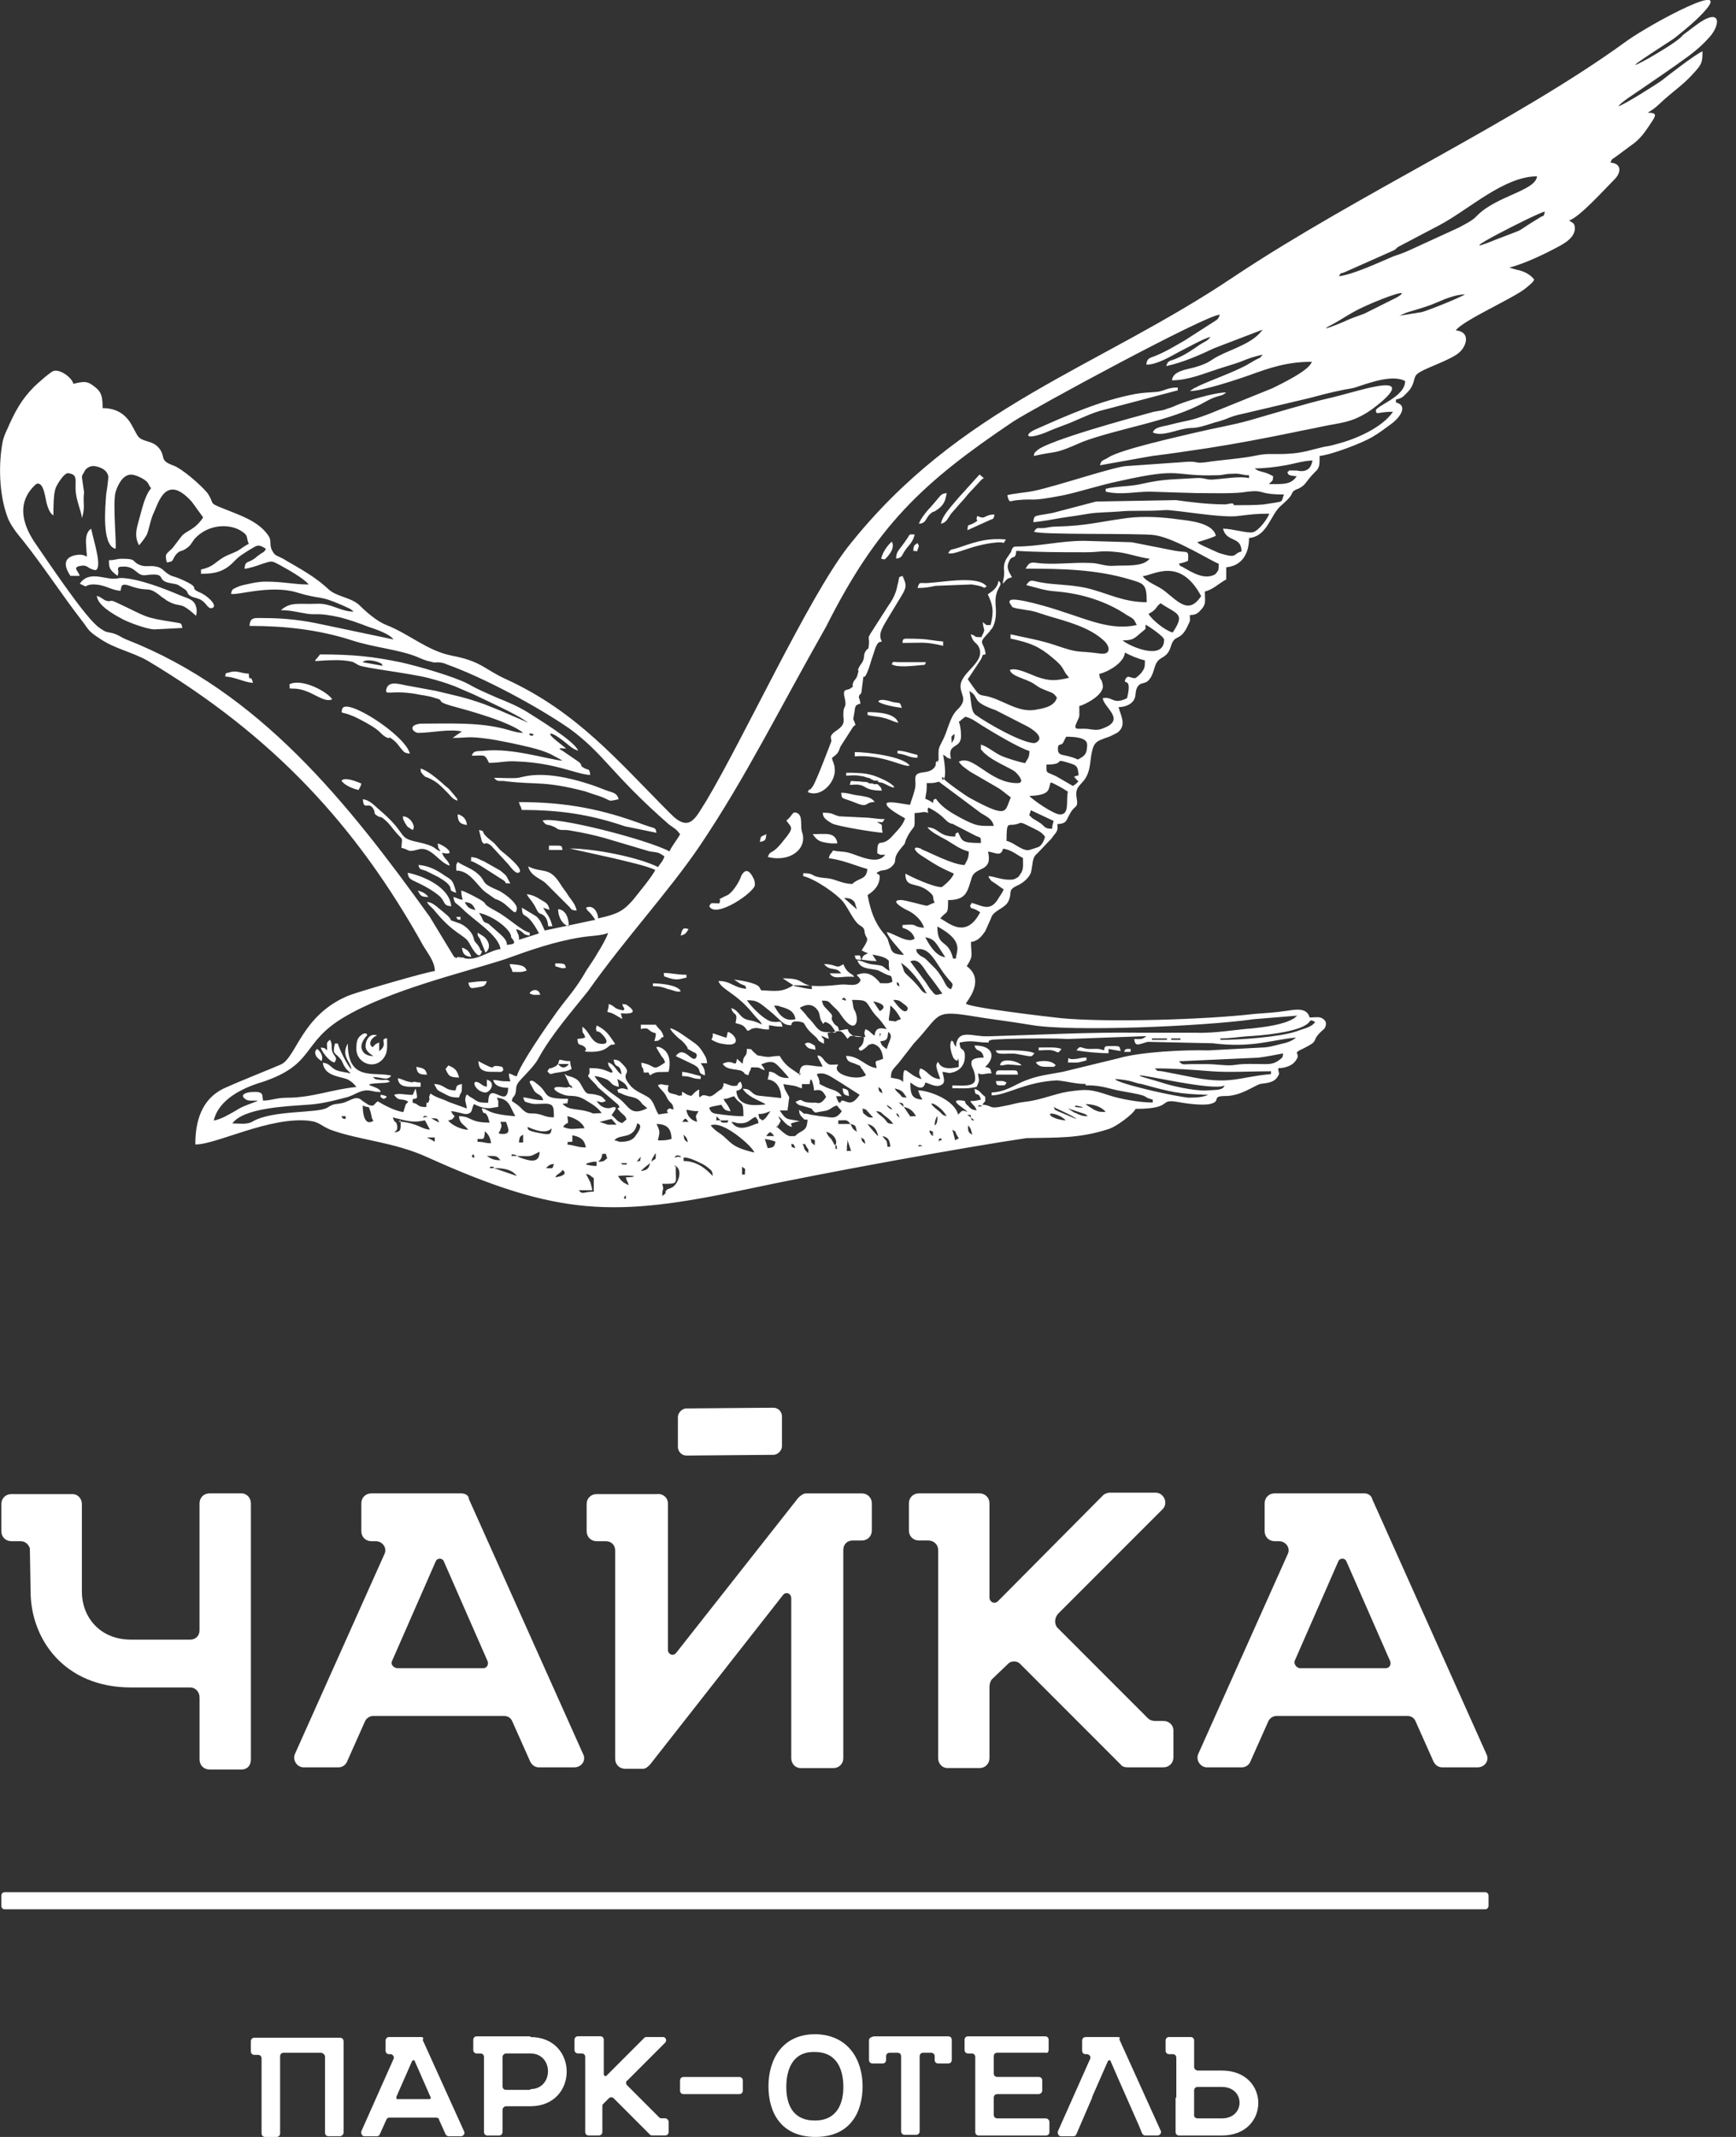 <svg width="65" height="80" fill="none" xmlns="http://www.w3.org/2000/svg">
  <rect width="100%" height="100%" fill="#333333" stroke="none"/>
  <g clip-path="url(#a)" fill-rule="evenodd" clip-rule="evenodd">
    <path d="M12.169 77.008v2.831c0 .08.053.134.134.134h.427c.053 0 .134-.054.134-.134v-3.419c0-.08-.053-.134-.134-.134H9.526c-.08 0-.133.053-.133.134v.374c0 .08.053.134.133.134h.134c.08 0 .134.053.134.134v2.804c0 .08.053.134.133.134h.427c.08 0 .134-.054.134-.134v-2.885c0-.08.053-.133.133-.133h1.415c.08.026.134.08.134.16Zm43.565-5.663v-.374c0-.08-.053-.134-.133-.134H.183c-.08 0-.133.053-.133.134v.374c0 .08.053.133.133.133H55.601c.08 0 .133-.053.133-.133Zm-4.645-15.438h-3.364c-.214 0-.374.16-.374.374v1.042c0 .214.16.374.374.374h.16c.267 0 .454.267.32.507l-3.337 7.452c-.107.24.08.507.32.507h1.308c.134 0 .267-.08.32-.214l.667-1.496c.053-.134.187-.214.32-.214h4.885c.16 0 .267.08.32.214l.667 1.496c.08.16.214.214.32.214h1.335c.267 0 .454-.267.32-.507l-4.271-9.535c-.027-.134-.16-.214-.294-.214Zm-2.616 6.277 1.628-3.713c.053-.16.267-.16.32 0l1.628 3.713c.053.134-.027.267-.16.267h-3.23c-.134-.027-.213-.16-.187-.267Zm-8.863-1.763 3.924-3.926c.214-.214.053-.614-.267-.614h-1.708c-.08 0-.187.027-.267.107l-3.924 3.953c-.134.134-.32.027-.32-.134v-3.526c0-.214-.16-.374-.374-.374h-2.269c-.214 0-.374.16-.374.374v1.015c0 .214.16.374.374.374h.347c.214 0 .374.16.374.347v7.799c0 .214.16.374.347.374h1.201c.214 0 .374-.16.374-.374v-2.671c0-.08.027-.187.08-.267l.587-.561c.134-.16.374-.16.507 0l3.737 3.739c.053.08.16.107.267.107h1.335c.213 0 .374-.16.374-.374v-1.015c0-.187-.16-.347-.374-.347h-.32c-.08 0-.187-.027-.267-.107l-3.39-3.392c-.107-.134-.107-.347.027-.507Zm-13.908-5.93c-.187 0-.32-.16-.32-.321v-1.122c0-.16.16-.321.32-.321l3.257-.027c.187 0 .32.16.32.321v1.122c0 .16-.16.321-.32.321l-3.257.027Zm-.694 1.79v5.476c0 .187.214.267.32.107l4.565-5.796c.08-.08.187-.16.294-.16h2.082c.213 0 .374.16.374.374v1.015c0 .214-.16.374-.374.374h-.347c-.213 0-.347.16-.347.347v7.799c0 .214-.16.374-.374.374h-1.228c-.187 0-.347-.16-.347-.374v-5.983c0-.187-.213-.267-.32-.107l-4.965 6.33c-.08.08-.16.16-.267.16h-.667c-.213 0-.374-.16-.374-.374v-7.799c0-.214-.16-.347-.347-.347h-.347c-.214 0-.374-.16-.374-.374V56.308c0-.214.16-.374.374-.374h2.269c.213-.027.4.134.4.347Zm-7.741-.374h-3.364c-.214 0-.374.16-.374.374v1.042c0 .214.16.374.374.374h.16c.267 0 .454.267.32.507l-3.337 7.452c-.107.24.08.507.32.507h1.308c.134 0 .267-.08.32-.214l.667-1.496c.053-.134.187-.214.32-.214h4.885c.16 0 .267.08.32.214l.667 1.496c.08.16.214.214.32.214h1.335c.267 0 .454-.267.32-.507l-4.271-9.535c0-.134-.133-.214-.294-.214Zm-2.589 6.277 1.628-3.713c.053-.16.267-.16.32 0l1.628 3.713c.053.134-.027.267-.16.267h-3.23c-.16-.027-.24-.16-.187-.267Zm-5.285-5.903c0-.214-.16-.374-.347-.374H7.845c-.214 0-.374.16-.374.374v4.754c0 .214-.16.347-.347.347H4.908c-1.201 0-1.842-.881-1.842-1.79V56.308c0-.214-.16-.374-.347-.374H.424c-.214 0-.374.16-.374.374v1.015c0 .214.16.374.374.374h.347c.16 0 .294.107.347.267l.027 1.603c0 1.79 1.255 3.606 3.764 3.606h2.216c.187 0 .347.16.347.374v2.324c0 .214.16.374.374.374h1.201c.214 0 .347-.16.347-.374v-9.589Zm34.623 22.249v1.282c0 .08.053.134.134.134h1.602c1.815 0 1.815-2.431 0-2.431h-.908c-.053 0-.133-.053-.133-.134v-.988c0-.08-.053-.134-.134-.134h-.801c-.08 0-.133.054-.133.134v.374c0 .081.053.134.133.134h.134c.08 0 .134.054.134.134v1.496h-.027Zm.694.668v-.935c0-.08.053-.134.133-.134h.908c.881 0 .881 1.176 0 1.176h-.908c-.08 0-.133-.053-.133-.107Zm-16.898-.935v-.374c0-.08-.053-.134-.134-.134h-2.082c-.08 0-.134.054-.134.134v.374c0 .081.053.134.134.134h2.082c.08 0 .134-.053.134-.134Zm11.452-1.522v-.374c0-.08-.053-.134-.133-.134h-2.883c-.08 0-.133.054-.133.134v.374c0 .08.053.134.133.134h.134c.08 0 .134.054.134.134v2.804c0 .08.053.134.134.134h2.509c.08 0 .134-.053.134-.134v-.374c0-.054-.053-.134-.134-.134H37.342c-.08 0-.133-.053-.133-.134v-.641c0-.08.053-.134.133-.134h1.548c.053 0 .134-.053.134-.134v-.374c0-.08-.053-.134-.134-.134H37.342c-.08 0-.133-.053-.133-.134v-.641c0-.08.053-.133.133-.133h1.815c.053.026.107-.027.107-.107Zm-6.727-.374v.748c0 .081.053.134.134.134h.374c.08 0 .133-.053.133-.134v-.134c0-.08.053-.133.134-.133h.294c.08 0 .134.053.134.133v2.805c0 .08.053.134.134.134h.427c.08 0 .133-.054.133-.134v-2.805c0-.08.053-.133.134-.133h.294c.08 0 .134.053.134.133v.134c0 .081.053.134.133.134h.374c.08 0 .134-.053.134-.134v-.748c0-.08-.053-.134-.134-.134h-2.776c-.134.027-.187.081-.187.134Zm-.24 1.736c0 .961-.454 1.896-1.762 1.896-1.308 0-1.762-.935-1.762-1.896s.48-1.95 1.762-1.95c1.255.027 1.762.989 1.762 1.95Zm-2.856.026c0 .614.213 1.256 1.068 1.256.854 0 1.068-.668 1.068-1.256 0-.614-.213-1.309-1.068-1.309-.854-.026-1.068.694-1.068 1.309Zm-5.953-.24 1.415-1.416c.08-.08.027-.214-.08-.214h-.614c-.027 0-.053 0-.08.026l-1.415 1.416c-.053.053-.107 0-.107-.054v-1.282c0-.08-.053-.134-.134-.134h-.828c-.08 0-.134.054-.134.134v.374c0 .08.053.134.134.134h.133c.08 0 .134.054.134.134v2.804c0 .08.053.134.134.134h.374c.08 0 .134-.053.134-.134v-.962c0-.026 0-.053.027-.08l.213-.213c.053-.054.134-.054.187 0l1.361 1.362c.027.026.053.026.08.026h.48c.08 0 .134-.053.134-.134v-.374c0-.054-.053-.134-.134-.134h-.133c-.027 0-.053 0-.08-.027l-1.228-1.229c-.027-.054-.027-.134.027-.16Zm-3.631-1.629c1.815 0 1.815 2.591 0 2.591h-.908c-.053 0-.134.054-.134.134v.828c0 .08-.053.134-.133.134h-.427c-.08 0-.134-.053-.134-.134v-2.804c0-.08-.053-.134-.134-.134h-.134c-.08 0-.133-.054-.133-.134v-.374c0-.08.053-.134.133-.134h2.002v.027Zm0 1.95c.881 0 .881-1.336 0-1.336h-.908c-.053 0-.134.054-.134.134v1.095c0 .08.053.134.134.134h.908v-.026Zm21.996-1.95h-1.201c-.08 0-.134.054-.134.134v.374c0 .081.053.134.134.134h.053c.08 0 .16.107.107.187l-1.201 2.698c-.027.08.027.187.107.187h.48c.053 0 .08-.027.107-.081l.16-.374.427-.989v-.026l.587-1.336c.027-.054.107-.054.107 0l.267.614.801 1.816.107.267c.027.054.08.08.107.08h.48c.08 0 .16-.106.107-.187l-1.548-3.419c.053-.053 0-.08-.053-.08Zm-26.081 0h-1.201c-.08 0-.133.054-.133.134v.374c0 .081.053.134.133.134h.053c.08 0 .16.107.107.187l-1.201 2.698c-.027.08.027.187.107.187h.48c.053 0 .08-.027.107-.081l.24-.534c.027-.054.053-.081.107-.081h1.762c.053 0 .107.027.107.081l.24.534c.027.053.08.081.107.081h.48c.08 0 .16-.107.107-.187l-1.548-3.419c.053-.08 0-.106-.053-.106Zm-.934 2.244.587-1.336c.027-.054.107-.054.107 0l.587 1.336c.027.054 0 .08-.053.08H14.892c-.027.027-.053-.026-.053-.08Z" fill="url(#b)"/>
    <path d="M23.434 44.876c-.16.027 0-.16 0-.107v.107Zm-3.604-17.415s.24 0 .107.08c-.053.027-.16-.053-.107-.08Zm28.59-11.271c.347-.08.694-.134 1.041-.214.747-.16 1.121-.134 1.815-.588.16-.107 1.602-1.149.32-.935-.507.08-1.335.347-1.949.481-.694.16-2.029.561-2.856.801-.667.187-1.335.294-2.002.454-.561.134-2.856.641-3.283.935-.214.134-.267.08-.32.294l1.949-.347c.667-.08 1.361-.187 2.082-.294 1.041-.16 2.162-.374 3.203-.588ZM8.432 25.325c.4.027.694.214 1.041.24-.107-.401-.133.053-.16-.347-.267 0-.454-.134-.694-.053-.187.053-.16 0-.187.16Zm-5.606-4.541c-.4.08-.48.347-.187.775h.347c-.053-.187-.294-.321.027-.374.294-.053.24.107.561.16.267-.08-.053-1.042-.16-1.549-.187.107-.214.374-.187.641.027.694.133.24-.4.347Zm2.963 2.778 1.041-.053c-.053-.214-.027-.16-.294-.214-1.201-.187-.988-.187-2.136-.721-.32-.16-.214-.027-.4-.08-.133-.027-.187-.134-.374-.187.027.347.587.668.881.828.214.134.988.427 1.281.427Zm-1.708-2.591c.267 0 .24-.053.507-.053.561 0 .32.107.667.24.214.08.347 0 .587.053.187.027.267.134.4.24.187.134.214.107.427.187 1.014.427.294.321.854.561 0 0 .027 0 .053.027.214.107.587.454.374.534-.16.053-.214-.16-.374-.267-.134-.107-.32-.107-.454-.187-.187-.134 0-.134-.32-.321-.187-.134-.187-.107-.454-.16-.534-.107-.053-.401-.881-.294-.347.053-.374-.321-.828-.321-.374 0-.133.107-.24.347-.32-.24-.32-.321-.32-.588Zm-1.094.881c.32-.481.881-.187 1.255-.187.267 0 .08-.027.32-.027.641.027 1.602.401 2.162.641.187.08.427.134.534.267s.134.347.08.507c-.667-.614-.534-.24-1.121-.588l-.027-.027-.08-.053c-.08-.053-.053-.027-.107-.08-.507-.401-.4-.107-1.148-.374-.374-.134-.294.08-.347.187-.374-.027-.561-.24-1.041-.24-.374.027-.107.16-.48-.027Zm41.11-7.239-2.936.775c-.507.16-.881.374-1.335.534-.214.08-.427.16-.667.267-.828.321-.774.053-.4-.107 1.201-.534 2.456-1.095 3.764-1.335.294-.053.534-.053.828-.08.294-.053.374-.16.747-.16v.107Zm-5.392 2.457c.053-.187 0-.08.134-.214.427-.374 3.577-1.229 4.271-1.416.16-.053.347-.053.507-.107.134-.053.267-.08.427-.16.374-.16 1.415-.481 1.869-.481-.214.187-.267.053-.828.374-1.228.695-3.177.962-4.538 1.469-1.148.507-.881.321-1.842.534Zm-4.912 4.487c-.16.08-.107-.027-.16.24-.053.187-.027.134-.08.321-.08.24-.16.374-.294.561l-.667 1.042c-.107.187-.053.107-.053.347-.027.347-.027.134-.134.321-.08.134-.027.16-.08.321-.053.134-.107.16-.16.267-.134.294.053-.08-.053.267-.027.16-.134.214-.16.294-.107.267.107.053-.08.214-.16.134-.347-.027-.24.401.08.374-.053.24-.053.534-.027.267.134.401-.267.668-.32.214-.16.294-.187.401 0 0-.56 1.496-.694 1.683-.16.24-.08 0-.187.214.48.214.988-.321 1.014-.774 0 0 0-.187-.027-.24-.027-.134-.053-.107-.08-.267.267-.187.24-.24.32-.427l.48-.748s.027 0 .027-.027l.053-.027c-.08-.294-.107-.107-.053-.401.053-.267 0-.347.24-.401-.027-.187-.027-.053-.027-.134-.027-.134-.053-.053-.027-.134.027-.16.08.027.107-.294.107-.855 0-.134.214-.641.08-.187.133-.427.213-.641.053-.16.107-.374.213-.454l.107-.027c-.16-.294.027-.534.347-1.069.587-.988.641-.908.427-1.389Zm12.413-2.644c.4 0 .801 0 1.094-.027.854-.134.641-.053.774-.374-1.068 0-.641-.214-1.548-.08-.4.053-1.308.027-1.762.027l-1.708-.053c-.587 0-1.068.134-1.655 0v-.107c.427-.107.934-.08 1.361-.187.828-.187 1.175-.16 2.002-.214.347-.027.4.08.667.053.4-.027.988-.134 1.335-.053v-.107c-.267 0-.32-.08-.641-.053-.294 0-.294.053-.561.053-1.708.053-1.255-.321-3.63.214-.774.16-1.388.374-2.109.534-1.388.267-.988.107-1.762.187-.267.027-.267.134-.347-.187.134-.053.748-.107.988-.16.908-.187 3.07-.935 3.524-.935l1.922-.134c.801-.08.507.053.961 0 .694-.107 1.361-.134 1.975-.267.4-.08.641-.027 1.095-.053.614-.027.934-.16 1.415-.267.187-.027.294-.053.48-.107.721-.187 1.682-.614 2.082-1.202-.561 0-.614.134-.641-.027-.053-.187 1.095-.507 1.095-1.122-.454-.24-1.228.027-1.788.214-.214.08-.4.08-.614.134-.4.08-.801.187-1.201.294l-2.376.561c-.24.053-.374.08-.587.16-.187.08-.347.134-.56.187-.881.294-.748.16-1.148.24-.32.053-.854.294-1.175.134.08-.214.374-.214.667-.294.721-.187.667-.107 1.442-.401l2.376-.962c.32-.16 1.388-.668 1.468-.988-.908 0-1.548.214-2.349.507-.454.16-1.735.588-2.216.588l.16-.107c.053-.027.08-.027.16-.08.587-.267 1.228-.481 1.788-.774.134-.08.187-.107.32-.187.187-.107.187-.053.294-.214-.347.08-.507.134-.828.267-.294.107-.507.16-.828.267-.507.16-1.121.427-1.735.427.027-.347.534-.401.828-.481.187-.053.347-.107.507-.187.187-.107.24-.16.401-.24.507-.267 1.308-.481 1.655-.988l-1.815.695c-.561.267-1.175.534-1.788.668.053-.24.187-.187.4-.294.32-.134.587-.321.854-.507.16-.107.294-.134.4-.294-.294.08-.854.401-1.175.561-.347.187-.828.481-1.228.481.027-.24.107-.24.32-.321.4-.16.747-.374 1.121-.588l1.041-.668c.16-.107.214-.107.267-.294-.507 0-6.967 3.499-7.741 4.006-3.417 2.297-5.099 3.9-6.994 7.666-1.789 3.152-3.017 5.662-4.725 8.2-1.175 1.736-2.776 3.446-4.191 5.449-.641.801-1.388 1.656-1.869 2.537-.187.347-.667.748-.774.935-.08.16-.027.187-.08.374-.08.187-.08.053-.133.267.107.08.214.134.32.24.347.374.347.134.828.294.16.053.214.08.427.08 0-.427 0-.534-.454-.507-.16 0-.294.027-.454-.027-.187-.053-.187-.027-.24-.214.267.027.427.107.748.107-.053-.24-.24-.187-.347-.374l-.16-.294c.027-.134.187-.027.24.027.56.401.134.588 1.201.588-.053.374-.053.053-.107.187 0 0-.214-.053.027.107.16.107.534.107.721.16.454.107.08.107.614.08-.16-.24-.427-.374-.641-.507-.374-.214-.534-.08-.801-.187-.32-.107-.561-.347.027-.267.267.027.08-.08.32.027-.107-.267.027.027-.107-.134l-.187-.401c.16.107.053.053.24.107.32.107.32.214.48.481.134.214.16.134.427.187.24.053.267.08.4.24-.16.08-.16.053-.347 0 .134.214.32.294.507.267l.08-.027c.267-.053.053.16-.027.294.187.134.187.24.4.294l.16-.134c-.053-.16-.08-.134-.214-.267-.294-.294.08-.053-.107-.294l-.747-.641c-.133-.187-.24-.24-.374-.427.08-.16.053-.053.053-.294.32 0 .48.027.721.134.107.053.16.053.134-.027-.053-.134-.134-.107-.16-.321.267.08.294.321.507.454-.053-.481-.24-.16-.294-.561.213.027.213.053.347.187.4.401-.16.267.267.774.187.24.507.321.721.481.187.16.214.427.347.614l.347-.053c0-.08-.08-.053 0-.134.107-.08.027-.027.213 0-.027-.294-.134-.187-.267-.481-.08-.187-.24-.267-.32-.427.187-.08.134 0 .401 0-.08.294.027.294.267.347l.134.053c.16-.08.08.134.107-.16.133.08.187.134.347.16.08-.08.16-.187.294-.24-.027.481.027.214.16.214h.027c.214.027.187.134.507-.134l.107-.08c.213-.214-.107.187.053-.053.053-.107.053 0 .053-.187.133.027.267.107.374.107.267 0 .053-.053.267-.16.107.214.053.294-.16.347.053.641.747.534 1.094.507l-.027-.027c-.294-.16-.641-.267-.828-.561.4 0 .267.24.667.267l.774.08c0-.374-.187-.668-.507-.694.027-.134.053-.134.053-.294.347.027.24.24.747.24-.08-.107-.427-.507-.534-.561-.08-.053-.24-.053-.374 0-.24.08-.08.027 0 .267-.294-.08-.053-.107-.507-.107-.053.214-.053.08-.107.294-.214-.053-.107-.08-.214-.134-.053-.027 0-.027-.134-.053-.24-.053-.48-.027-.614-.24.427-.214.48.214.534-.187l.214.187c.027-.401.16-.187.16-.561.267.027.107 0 .267.134s.08.107.267.134c.347.08.347 0 .694 0 .214.374.401.454.748.694.107-.24-.053.267 0-.107.053-.401.4-.187.854-.187-.027-.134-.32-.507-.107-.401.053.027.027 0 .08.053.107.107.053.08.134.16.16.16.187.107.48.107l-.053.107v.027c-.027.267.774.481 1.094.267l-.133-.214-.027-.027c-.107-.16 0-.08-.187-.16-.213-.107-.347-.053-.4-.321.507 0 .747.427 1.148.454-.08-.347-.053-.214.24-.347-.027-.294-.134-.507-.4-.561-.214.053-.107.027-.267.16-.08.053-.16.134-.213.08-.134-.134.16-.053.16-.481-.214-.053-.24-.053-.507-.053l-.107.107c-.294-.427-.267-.267-.748-.214l.053.214c-.214-.053-.08-.053-.294-.107.133.187.107.053.107.294-.32-.16-.134-.107-.347-.294-.507-.427-.267-.481-.56-.534-.347-.053-.294.107-.32.134-.32 0-.347-.16-.801-.534-.427-.347-.48-.401-.854-.401.134.214.641.748.934.801.32.053.32-.107.4.187-.294 0-.294-.027-.507-.053v.16c-.374 0-.4-.107-.641-.027-.107.027.053 0-.16.08-.16-.214-.16-.214-.454-.294.107-.454-.08-.24-.16-.561.267.08.294.294.507.401.16.08.267.027.641.214-.053-.134-.134-.16-.374-.454-.587-.721-1.148-.855-1.255-1.175.48 0 .534.24 1.041.294-.053-.16.027-.08-.214-.187l-.24-.16c.214.027.774.107.934.267l.08.134c.56.027.774.08 1.201-.187.854 0 .801.08 1.788-.027.267-.027.587.107.721-.134.053-.107-.187-.214-.107-.24.187-.053.48-.16.854.321.24 0 .294.027.454-.053-.027-.294-.053-.187-.267-.294l-.267-.134c-.294-.08-.667-.027-.774-.374.267.027.294.134.641.16.427.053.24.053.561.24l-.027-.214c0-.187.027-.16-.08-.24-.107-.08-.374-.134-.534-.16l.16.24c-.294 0-.347-.027-.561-.053.053-.187.107-.16.24-.24-.16-.053-.08-.027-.24-.107.374-.561.134-.374.107-.721-.027-.187-.16-.16-.294-.321-.187-.214-.32-.534-.507-.775-.24-.294-1.041-.855-1.495-.962v-.107c.507 0 .187.134.907.187.294.027.561.214.934.214l.053-.053c.267-.187.48-.134.507-.507-.401-.107-.934-.347-1.442-.401.053-.214.053-.107.16-.294.187.053.347.027.561.08.347.08 1.095.507 1.388.08-.214 0-.134.027-.294-.053 0-.668.133-.16.56-.641.187-.214.401-.401.48-.668-.134-.08-.694-.374-.694-.534-.027-.16.747.027.881.027.053-.187.134-.374.187-.614.053-.24-.053-.427.08-.534.16-.107.427-.027.614-.214.107-.107.08-.187.08-.214.08-.187.053.16.08-.08h.027c0-.454-.027-.401.134-.721.213-.374.267-.881.561-1.175.454-.427.08-.561.133-.962.08-.481.908-.828.694-1.362-.107-.24-.214-.134-.32-.507.294.08.027.107.4.107.187-.374.08-.187.053-.561.187.134.053.107.294.107.133-.534.08-.748-.107-1.149.16-.107.374-.24.4-.507.24.187-.16.214-.107.908.027.294.027.614-.134.881l-.053.053c-.053.08-.027.053-.107.134-.4.427-.134.267-.08.775-.187.053-.053-.027-.187.214l-.48.721c.08.107.16.24.267.374.107.16.16.214.32.24.641.08 1.228.641 1.922.534.294-.053.721-.107.828-.454-.134-.214-.214-.187-.454-.294-.267-.107-.214-.107-.427-.24-.294-.187-.828-.267-.881-.507.24-.107.748.16 1.041.267.48.16.694.134 1.175.027-.107-.16-.08-.08-.187-.267-.107-.214-.24-.321-.427-.481-.507-.427-.828-.561-1.575-.721v-.16c.587.134 1.095.214 1.655.401 1.014.347.747.187 1.708.321.427.053.347-.294.134-.481-.534-.507-1.388-.721-2.109-.935-.267-.08-.507-.187-.801-.214-.107-.027-.374-.053-.427-.08-.134-.053-.053.027-.16-.134-.053-.08-.053-.08-.027-.134.08-.187 1.655.294 1.949.401 1.014.321 1.869.721 2.803.507-.134-.267-.107-.214-.374-.374-.747-.507-1.682-.801-2.616-.881-.454-.027-.721-.134-1.148-.24.16-.24.214-.16.507-.107.561.107 1.121.08 1.735.214.801.187 1.361.534 2.269.534 0-.694-.107-.694-.641-.855-1.255-.374-2.536-.401-3.897-.401.107-.16.134-.267.427-.214.614.08 1.335-.027 1.975 0 .347 0 .561.134.908.107.427-.027 1.095.053 1.335-.267-.32-.027-.748-.187-1.148-.24-.721-.08-.641 0-1.255 0-.881 0-1.735 0-2.589-.053-.027.401-.16.08-.294.454-.08.187.027.347.134.534l-.16.053-.027.027c-.08.053-.053.08-.16.16.027-.24.053-.16.053-.454-.027-.214 0-.374.16-.588l.107-.16v-.027c.053-.107.053-.16.187-.16.828 0 1.655-.214 2.536-.214l1.788.053 1.628.321c.48.08.507-.053.48.374-.107.053-.214.08-.347.107.107.16.027.053.16.134.374.214.801.481 1.201.267.133-.16.133-.134.133-.401-.213-.053-1.628-.962-2.402-1.068-.48-.08-4.431 0-4.511-.134.134-.187.08-.107.4-.134.187-.027.24-.053.454-.053 1.121-.027 1.628-.187 2.643-.321.641-.08 1.361-.027 1.922.053.427.053 1.281.134 1.388.614-.16.08-.507.187-.694.24l.027.027.08.053c.053.027.053.027.107.053l.587.267c.748.24.507.027.854-.053 0-.588-.56-.321-.694-.855.347 0 .934.187 1.121.134.213-.053.534-.481.614-.694-.507 0-.667.027-1.121.08-.614.107-2.456-.24-2.776-.214-.774.053-1.228 0-1.735.053-.294.027-.801.027-1.121.08-.32.053-.667.107-1.041.16-.294.053-.747.134-1.041.16.027-.294.027-.214.721-.347l1.628-.427 2.99-.053c.587.08 1.201.16 1.869.16.16-.027.294-.08.294.027Zm-11.452 12.848c.027-.027 0-.027 0 0Zm-6.3-.24c.027-.267.053-.187.24-.294-.027.24-.027.24-.24.294Zm5.739-10.898c.027-.24.027-.187.16-.294.027.08.08.08.027.187-.08.187.027.107-.187.107Zm-.587 7.586v-.107c.24 0 .507.107.747.16v.107c-.32 0-.427-.134-.747-.16Zm-.721-1.95c.08-.134.454 0 .561.027.267.053.24-.027.32.214-.24-.027-.801-.134-.881-.24Zm.107-5.342c.053-.24.24-.507.4-.641.16.294-.24.641-.267.668l-.134-.027Zm.4 3.953c.027-.134.107-.08.24-.08h1.041c-.053.08 0 .107-.16.107-.294.027-.908.107-1.121-.027Zm-.907 1.896v-.107c.347 0 1.041.027 1.148.401-.214-.053-.32-.134-.561-.187-.16-.053-.427-.053-.587-.107Zm1.068-5.849c0-.294.107-.294.427-.775.107-.16.027-.134.267-.134-.053.24-.16.347-.294.507-.24.321-.133.347-.4.401Zm3.043-1.603c.32.16.24-.053.641-.053-.053.187 0 .134-.187.214l-.828.374c.027-.267 0-.134.24-.267.267-.16.027-.027.134-.267Zm-3.737 10.043c.08.08.133.107.16.24-.641 0-.587-.187-.854-.214-.08-.027-.24 0-.347 0 .053-.214.027-.134.24-.134.134 0 .267.027.4.027.053.027.027.027.107.053h.107c.08.027-.08.027.187.027Zm-1.522 2.217h-.214c-.427-.053-.507-.08-.694-.347.48 0 .801-.08.908.267.027.134.027 0 0 .08Zm2.456-7.505c0-.134.027-.16.16-.16.828 0 .774.053 1.361.107v.16c-.694-.16-.721-.107-1.522-.107Zm-1.308 5.048-.16-.053c-.027 0-.187-.027-.187-.027-.16-.027-.294 0-.454 0v-.107c.667 0 .908.027 1.361.24.427.187.667.481.107.187-.107-.053-.107-.053-.267-.08-.053-.053.107-.053-.16-.053-.053-.027-.027-.027-.107-.053-.053-.053-.107-.053-.133-.053Zm1.922-9.509c.053-.187.32-.507.454-.641.401-.454.347-.481.587-.507-.053.267-.08.454-.427.668-.133.08-.027-.027-.187.107-.187.16-.133.347-.427.374Zm-1.655 10.417c-.4 0-.214.24-.721.027-.534-.214-.507-.107-.534-.374.267 0 .401.08.694.107.267.053.427.053.561.24Zm-.747-1.71v-.16c.454 0 1.815.16 2.055.507-.213.08-.988-.427-2.055-.347Zm3.497-7.612c.134-.187.053-.08.507-.24.614-.214 1.014-.321 1.655-.267-.134.187.027.107-.294.107-1.014.08-1.628.507-1.869.401Zm1.255-2.751c-.133.134-.24.267-.4.427-.16.16-.214.267-.374.427-.133.16-.24.267-.374.427-.134.187-.16.321-.374.374.027-.294.427-.695.667-.988l.774-.855.16.134-.08.053Zm-2.402 4.06c.08-.267.08-.16.401-.187.534-.027 1.895-.294 2.189.134-.24.107.134.027-.561-.08l-1.361.053c-.24.053-.4.08-.667.08Zm-1.308 9.162c-.213 0-1.708-.24-1.895-.347-.374-.214-.32-.294-.347-.401.4 0 .32.053.614.134l1.094.053c.267.027.427.053.614.053-.134.16 0 .107-.294.107.294.16.134.053.213.401Zm-3.604-.454c.24-.187.214-.347.374-.294.267.08.134.481.213.721.214.614-.427 1.149-1.281.935.107-.294.134-.027.587-.614.427-.507.294-.481.107-.748Zm-18.526-4.941h.107c.641.027 1.068.561 1.415.401-.187-.294-1.148-.801-1.602-.561.027.294-.053.107.08.16Zm6.167 6.597.053-.107c.24.16.4.187.667.374.48.374.107.374.801.668.133.053.24.134.32.187.107.08.454.347.427.534-.053.347-.267-.16-.721-.347-.16-.053-.027 0-.16-.08-.08-.053-.187-.134-.267-.187-.32-.214-.587-.828-1.121-.828v-.214Zm.053 3.446c.107.027.133.027.214.027l.053.027c.454.107.908-.294 1.335-.347-.053-.507-.988-1.069-1.415-1.496-.294-.294-.294-.16-.347-.454.187.053.16.08.347.107-.027-.134-.053-.16-.053-.347.134.027.587.267.721.347.347.214-.053.08.587.427.454.24.961.748 1.255.801v.107c-.32-.027-.16-.134-.507-.24.053.214.107.16.107.401l.747-.24c-.507-.962-.614-.454-.641-.962l.534.321c.16.134.213.294.32.534l1.895-.401c-.267-.401-.267-.267-.347-.454.294-.134.454.214.454.401.721-.16.934-.267 1.308-.694.187-.24.747-.908.828-1.122-.347-.16-1.095-.321-1.522-.427l-1.682-.374c.908 0 2.563.321 3.31.695.08-.134.187-.214.24-.401-.24-.16-.213-.134-.561-.187l-1.708-.507c-.401-.107-.748-.187-1.228-.267-.107-.027-.267-.027-.374-.027-.16-.027-.134-.053-.24-.107-.347-.16-.267 0-.454-.24.427-.187 3.897.694 4.752 1.149.133-.267.267-.401.4-.641-.16-.214-.213-.214-.427-.374-2.162-1.896-2.402-2.618-3.711-3.579-1.201-.828-3.177-1.896-4.591-2.404-.134-.053-.107-.053-.32-.08-.16 0-.133.027-.294-.027-.187-.027-.401-.134-.534-.187-.667-.267-1.628-.347-2.429-.614-1.255-.401-2.509-.534-3.817-.534.027-.347.187-.294.561-.294.747 0 1.442.08 2.162.24l2.67.561c-.16-.214-.641-.374-.961-.481-.347-.134-.641-.24-1.041-.347-.854-.187-.881-.08-1.228-.134-.347-.053-.614-.134-.988-.134.374-.321.614-.214 1.361-.24.507-.027.881.294 1.361.294-.027-.027-.053-.053-.134-.107l-.294-.134c-.908-.401-.748-.187-1.708-.481-.988-.294-2.269.134-2.456.053.053-.187.053-.16.214-.24.107-.053.213-.08.347-.107.24-.053.454-.107.747-.107.667 0 1.041.107 1.602.107-.16-.214-.774-.561-1.068-.721-.347-.187-.294-.16-.667-.053-.214.08-.454.16-.667.187.027-.321.107-.187.4-.401.053-.053.053-.053.134-.107.16-.134.187-.08.267-.24-.32-.214-.347-.107-.641.053-.24.16-.32.187-.534.401-.374.401-.721.481-1.255.481v-.16c.48-.107.507-.267.881-.481.16-.08.32-.134.48-.214.187-.107.214-.16.427-.267-.107-.24 0-.294-.24-.454-.454-.321-1.281-.294-1.788.267-.107.134-.134.24-.294.347-.214.16-.24.053-.4.24-.16.187-.053.267-.347.294-.08-.347-.027-.294.214-.534l.347-.454c.187-.214.481-.214.801-.695l-.427-.588c-.988-1.095-1.255.08-1.442.454-.107.24-.16.588-.24.775-.053.107-.214.321-.294.401-.214-.401-.053-.721.053-1.149.08-.294.16-.614.32-.881.08-.107.027-.027.08-.107-.053-.053-.08-.134-.133-.214-.107-.134-.454-.294-.614-.294-.32 0-.507.401-.587.668-.107.454.053 2.003 0 2.11-.534-.134-.374-1.629-.347-2.057.027-.134.08-.534.08-.641-.027-.214-.214-.321-.4-.374-.187-.053-.32-.027-.454.107l-.107.187c-.053.134 0-.08-.027.107l.08.561c-.053.401.053.534-.08.962-.027-.294-.24-.694-.24-1.122 0-.374.053-.507-.267-.561-.16-.027-.427.427-.48.561-.08.24-.08.694-.08 1.015-.133-.053-.24-.321-.294-.641-.053-.267-.133-.614-.347-.534-.694.614-.587 1.389-.08 2.163.48.695 1.762 2.618 2.322 3.125.08.08.24.187.347.24.16.053.214.027.4.107.133.053.24.134.374.187 4.992 1.95 8.302 6.117 11.372 10.39l.908 1.496c.16.08.08.027.134 0Zm-2.136 6.17v-.053l-.08.053h.08c0 .294.027.374-.24.401.08-.08.134-.08.107-.267-.053-.214-.08-.027-.16-.294.534.134.774.214 1.201.107l.187.347c-.294 0-.454-.24-1.095-.294Zm2.242-7.559v-.107h-.16c.08.134 0 .08.16.107Zm-2.776 6.651c.027-.027.027-.053-.213-.107.027.107-.08.027.053.134.107.053.053.027.16-.027Zm1.575-7.505c-.294 0-.294-.053-.4-.24.187.053.294.107.4.24Zm1.602 2.244c-.24-.027-.32-.107-.347-.347.187.053.294.16.347.347Zm-5.846 3.553c0 .187.134.267.24.347.08-.16-.027-.347-.16-.454-.027 0-.08.107-.08.107Zm4.191.855c-.053-.24-.16-.24-.4-.294.027.267.133.294.4.294Zm1.495-9.348c-.267-.027-.347-.134-.347-.401.187.053.32.16.347.401Zm3.07.935v-.16h.347c.16 0 .134.053.16.16h-.507Zm-4.004.107c.587.134.133-.267-.16-.347.027.24 0 .107.107.294-.267-.08-.107-.187-.854-.347-.774-.16-.374-.267-1.308-1.095-.32-.267-.48-.481-.748-.507.027.481.24 0 .427.427.027.08-.027.107.107.187.16.107.08-.027.294.16.187.16.24.267.401.454.294.347.24.134.213.588.347.08.187.187.667.053.454-.107.774.534 1.148.614-.08-.24-.214-.24-.294-.481Zm-1.068-.908c-.027.027.027.107-.16-.027-.053-.027-.08-.053-.107-.107-.027-.027-.08-.134-.08-.134-.053-.134-.027 0-.053-.187.267 0 .454.321.4.454Zm1.201 9.001c.107.24.134.321.507.321-.08-.294-.16-.347-.401-.454l-.107.134Zm.854-3.232c.053.24.107.214.294.187.267-.053.32-.027.4-.24-.347 0-.454.027-.694.053Zm.347-1.87.214.134c.187.134.32.427.08.614l-.214-.534-.027-.027c-.053-.107-.053-.027-.053-.187Zm-5.099-5.689c.133-.16.614.053.747.107-.053.16-.027.08-.107.24-.24-.053-.534-.187-.641-.347Zm2.616 11.459h.347v-.16c-.16 0-.16-.027-.24-.027-.134 0 .053.053-.187 0-.16-.027-.267-.107-.427-.134.027.267.214.321.507.321Zm2.829 0c-.187-.053-.107-.027-.267-.134-.347-.214-.214.294.187.347.187.027.454-.374.08-.481v.267Zm.16-.561c.534 0 .32.027.454-.053-.027-.107.027-.134-.187-.16-.374-.053.053.24-.748-.187.027.107-.027.401.48.401Zm-6.14-.801c0-.294-.053-.267.107-.401.107.214.027.214.08.427.053.187.24.24.08.427-.214-.053-.48-.427-.507-.561.187.027.107 0 .24.107Zm4.885-9.348c-.187-.053-.24-.16-.374-.294-.267-.267-.374-.401-.721-.561-.134-.053-.08 0-.214-.134-.08-.134-.053.027-.08-.214.24.053.614.374.801.534.133.134.24.187.32.294.027.027.133.16.16.187.107.16.053 0 .107.187Zm.053 11.111c.08-.294.107-.053.107-.507-.187.053-.187.027-.24.24-.427 0-.374-.214-.801-.24.134.24.08.214.347.347.213.107.267.16.587.16Zm.4-8.868c.187.053.24.107.4.187l.881.561c.16.134-.08.08.24.107-.187-.321-.08-.24-.374-.481l-.614-.347c-.213-.08-.213-.134-.48-.16v.134h-.053Zm-.507 1.202c-.134-.561-.213-.481-.507-.694-.24-.16-.534-.321-.908-.347.053.214.08.134.32.24l.427.214c.774.454.214.454.667.588Zm.854-2.35c.32.08-.053 0 .454.401.187.134.24.267.401.401 0 0 .934.721.614.801-.107.027-.267-.187-.374-.321l-.641-.695c-.267-.214-.213.053-.347-.16l-.107-.427Zm-1.041 2.858c-.294-.027-.214-.134-.4-.347-.08-.08-.267-.214-.4-.294-.614-.374-.801-.294-.828-.614.56.107 1.575.534 1.628 1.255Zm-.908-.16c.08.134.134.16.24.267.774.962 1.148.935 1.335 1.255 0 0 .347.695.454.401.08-.187.027 0-.027-.134-.08-.214-.187-.24-.24-.374-.053-.16.053.107-.027-.107-.053-.187-.294-.427-.507-.507-.614-.214-.08 0-.614-.427-.24-.187-.401-.374-.614-.374Zm4.645-.881c-.027.027 0 .027 0 0Zm-.134-.053c0 .027.027.027 0 0Zm1.095 1.255c-.24-.027-.16-.027-.294-.16l-.881-.881c-.187-.16-.56-.267-.641-.614.534.267.774 0 1.175.614.134.214.214.294.347.507.133.187.24.294.294.534Zm-6.247-5.876c-.213-.027-.213-.053-.347-.214-.107-.134-.134-.187-.267-.294-.267-.214-.053.027-.32-.134-.24-.16-.107-.214-.988-.668-.641-.321-.667-.134-.614-.347.08-.507 2.376.962 2.536 1.656Zm21.489 11.379c-.08-.374-.267-.16-.347-.454.747 0 .774.481.4.801.187.053.187.027.24.24-.267 0-.347.08-.507 0 .027.294.08.214-.053.507-.32.08-.534.053-.908.053v-.107c.32 0 .854.08.854-.24 0-.374-.187-.454-.134-.641 0-.107.187-.16.454-.16Zm-12.787 1.736.187.16c-.641.321-.667-.08-1.068-.374-.294-.214-.667-.454-.907-.828.133 0 .374.08.48.134.213.134.107.187.427.267 0-.16-.027-.16-.053-.294.187.107.347.16.4.401-.187-.053-.214-.08-.4 0 .08.187-.027.053.187.16.32.16.534.053.748.374Zm.988 3.098c0-.027 0-.027 0 0Zm7.207-8.494c-.214-.027-.187.027-.24-.16.24 0 .187-.053.24.16Zm-.454 5.102c-.187-.053-.214-.053-.24-.294.214.053.214.053.24.294Zm-6.3-6.01c.053-.24.08-.321.294-.24-.107.16-.107.187-.294.24Zm-5.659 2.163c.027-.107.32-.24.401.053-.24 0-.24.027-.401-.053Zm.961-1.015v-.107c.401 0 .347.027.401.16-.16.053-.187 0-.401-.053Zm9.343 2.911c.08-.08.187-.053.267 0 .134.08.107.027.134.214-.267-.053-.267-.027-.4-.214Zm-4.591 1.202v-.16c.267.027.454.107.694.16v.107c-.347 0-.32-.107-.694-.107Zm-6.353-3.9c-.053-.214-.053-.08-.107-.294.427.027.561.053.641.24-.214.08-.267.053-.534.053Zm2.109-1.71c-.24-.053-.401-.347-.401-.641.294.027.401.347.401.641Zm3.15 2.244v-.107c.24 0 .934.053 1.041.294-.134.053-.24-.027-.48-.08-.214-.08-.32-.107-.561-.107Zm.4-.481c.053-.053.454.053.854.053v.107c-.187.027-.32.134-.694 0-.214-.08-.107 0-.16-.16Zm5.552.588c-.187 0-.454-.08-.641-.107l-.454-.294c.774 0 .561.16 1.094.294v.107Zm1.095-.588c-.187-.267-.4-.053-.641-.347.4 0 .427.134.587.08.053-.027.107-.053.134-.08.16.401.374.347.4.481-.454-.053-.747.134-.908-.134h.427Zm-7.501 2.083v-.16h.561c.133.214.213.16.294.454-.294.107.053 0-.16.107-.08.027.08.027-.187.053.027-.134.053-.134.053-.294-.347-.08-.187-.24-.561-.16Zm-3.097 1.309h.401c-.107.16-.267.187-.401 0Zm0 0c.027-.107.027-.107.053-.16.214.027.16.053.4.053 0 .16.027.16.053.294-.213.107-.24.08-.507.134-.294.027-.267.134-.4-.053.16-.214-.053 0 .32-.187l.08-.08Zm1.842-1.95c.027-.134.053-.134.053-.294.267.08.16.187.561.24.053-.134 0-.027-.053-.24.214.027.107 0 .267.107.4.321-.294.24-.32.24l.053.214-.32-.187s-.027 0-.053-.027l-.187-.053Zm4.458.988.053-.24c.294.08.561.588-.16.454-.214-.027-.294-.08-.454-.16.053-.134.053-.053.053-.24l.48.16c0-.027.027 0 .027.027Zm-6.86-4.888c.16.294.24.294.347.695h-.16c-.027-.427-.267-.454-.32-.481-.134-.107-.08-.16-.294-.454-.08-.107-.134-.16-.187-.267.213.027.374.107.534.214.187.107.267.134.32.374l-.24-.08Zm4.565 5.796c-.053-.187-.08-.134-.187-.321-.187-.321-.16-.24-.08-.267.027 0 .587.107.401.935-.374.027-.401-.027-.614.08l-.08.053c-.134-.187.027-.08-.24-.107-.027-.294-.053-.08-.08-.267-.027-.107 0-.107.08-.08.48.107.294.321.801-.027Zm-2.589-1.255.027-.134c.374.187.454.347.694.695-.267.107.027-.08-.187.053-.107.053-.187.24-.721.24-.401 0-.134-.053-.187-.107l-.027-.053c-.187-.187-.267 0-.294-.321l.214-.027s.053-.027.08-.027c-.08-.294-.107-.027-.107-.401.294.187.32.641.748.641.32 0 .08-.294-.08-.427-.213-.134-.08.107-.16-.134Zm2.99 1.015c.32-.454.641.347.774.027.053-.134-.08-.16-.134-.187-.4-.24-.027.027-.32-.321l-.107-.107-.107-.08c-.107-.107-.267-.24-.32-.374.214.027.614.347.854.507.16.107.24.187.347.347.107.187.16.214.187.454h-.24c.107.16.16.214.16.454-.374-.107-.027-.214-.48-.427l-.614-.294Zm15.349 1.042c0 .08-.027.053.08.053.534 0 .801.134 1.255.214 1.255.214.667.187 1.175.321v.107c-.507 0-1.228-.134-1.628-.267-.721-.24-.854-.24-1.575-.134-.48.08-1.041.321-1.575.374-.401.053-.48.107-.801.16-.587.134-.4-.027-.801-.053.134-.187.107-.053.107-.294-.187-.134-.187-.24-.4-.294.027.374.134.027.24.401-.16.027-.187.053-.4.053.107.187.16.134.24.347-.24-.027-.213-.08-.374-.214-.134-.134.053-.134-.24-.16-.454-.027.187.321.267.427-.134-.027-.107-.053-.214-.027l-.133.134c-.16-.588-1.148-.908-1.495-.908.053.187.08.214.16.347-.4-.027-.454-.187-.454-.641.16.107.48.374.561 0 .134.027.374.187.56.107.24-.08.107-.321.08-.507.24.027.213.08.454 0 .427-.16.4-.588.374-.721-.08-.214-.16-.027-.187-.374.507-.107.614 0 1.095 0-.053-.134.24-.107.641-.134.774-.027 2.002-.027 2.296 0l2.963-.107c-.16.134-.213.107-.454.107.027.321.187.187.507.107l2.429.053c1.495.187 2.216-.134 3.123-.214-.16.134-.32.187-.561.24-.213.053-.48.134-.721.134l-2.002.107c-.881-.027-2.536.053-3.364.294l-2.082.507c-.56.107-.908.134-1.388.321-.427.16-.721.427-1.281.454v.107c.561 0 1.255-.507 2.456-.561.48.053.667.134 1.068.134Zm1.442-1.202c.027-.134.107-.107.24-.107v.107h-.24Zm-4.645 1.255c-.16 0-.133-.053-.16-.16.24 0 .24-.027.4.053-.08.107 0 .107-.24.107Zm2.536-.855c.053-.321-.08-.08.267-.134.134 0 .187-.053.427-.053v.107c-.401.107-.267.08-.694.08Zm-2.536.107c0-.321.694-.16.801 0-.187 0-.267-.027-.427-.027-.133-.027-.187.027-.374.027Zm1.442-.561v-.107c.294 0 .667-.027.854.053-.16.214-.107.107-.347.053-.134-.027-.347 0-.507 0Zm-.107.454c.053-.053.561-.134.748.107-.16.08.053.053-.16.053-.294 0-.454.027-.587-.16Zm-1.495.454c0-.134.027-.16.16-.16h.507c.16 0 .134.053.16.16h-.828Zm.774-.775c-.294-.053-.774.08-.774-.134.427 0 1.175-.027 1.442.107-.134.16-.053.134-.667.027Zm3.283-.134c0-.134.027-.16.16-.16.454 0 .4-.027.454.187l-.454-.08v.16c-.374 0-.908-.053-1.201-.107.16-.214.133-.08.454-.053.32 0 .347-.027.587.053Zm-14.415-5.502c.107-.24-.134-.08.16-.24.16-.08.16-.053.293-.187.134-.134.32-.427.374-.614.134-.24.267-.214.4 0 .053.107.107.16.107.347 0 .267-1.468 1.282-1.708.801.08-.16.053-.107.374-.107Zm-12.947 5.716c-.213 0-.427-.08-.454-.347 0-.187.16-.374.214-.427 0-.053-.027-.107-.16-.053-.213.134-.24.267-.24.561 0 .561.747.828 1.068.267.107-.187.08-.401.08-.668-.32.027.08.214-.294.481v-.321c-.267.08-.187.24-.294.134s0-.321.214-.401c-.294-.107-.454.214-.427.454.027.134.16.24.294.321Zm4.511-10.417c.267 0 .667.027.908 0l.24-.053c.747-.16 1.682.053 2.349.267.267.08.454.16.667.24.267.107.427.08.507.347-.48.107-.213.053-.774-.134-.187-.053-.32-.107-.48-.16-1.548-.401-1.788-.24-2.936-.374-.294-.053-.32.053-.48-.134Zm1.041 1.202c-.053-.214-.053-.08-.107-.294 1.788 0 3.123.267 4.698.855.454.16.401.08.454.294l-1.175-.24c-1.335-.454-2.456-.614-3.871-.614Zm-5.205-5.395-.748-.134c.08-.107.374-.08.587 0 .16.08.08 0 .16.134Zm5.285 2.057-.934-.401c-.187-.08-.347-.134-.534-.214-.748-.267-1.068-.321-1.842-.507l-1.014-.187c-.24-.027-.748-.24-.828.134-.053.24.16.027 1.041.16.24.053.561.08.774.16.427.107-.027.107.614.294.587.16 2.189.588 2.696 1.015-.267 0-.587-.134-.854-.187-.934-.214-2.002-.16-2.99-.16-.454.053-.32.294-.107.347.534 0 1.175-.16 1.655-.053l-.347.24c.561 0 .507-.053 1.041 0 .507.053.694.107 1.121.187.48.107 1.068.214 1.522.427.133.08.32.16.427.24-.561-.053-1.869-.481-2.91-.374-.24.027-.427-.027-.48.187.48 0 .48-.08.641.267.427 0 .614-.08 1.041-.053 1.468.053 2.216.481 2.749.507-.027-.267-.053-.16-.24-.267-.187-.107 0-.08-.213-.24l-.587-.401c-.267-.134.027-.08.134-.08 0-.027-.427-.321-.561-.481-.08-.107 0-.16.454.187.214.16.32.294.561.374-.107-.347-1.522-1.202-1.895-1.442-.347-.214-.721-.374-1.121-.534-.427-.187-.748-.321-1.121-.534-.507-.267-1.895-.668-2.509-.801-1.041-.214-1.762-.294-3.017-.294-.267.374-.374.214.641.214.187 0 .48.027.614.08l.187.107c.187.107 1.869.294 2.616.481.4.107.667.187 1.014.321.294.134.641.267.961.427.32.16 1.281.588 1.655.855.134.08.107.08-.053 0Zm3.817 17.094c.053.214.053.08.107.294-.213-.107-.267-.134-.4-.347.427-.053.934.027.294.053Zm-1.495-.134c.214.053.107.053.294.16v.507c-.374 0-.427.134-.56-.053h.507c-.107-.427-.027-.187-.24-.614Zm5.846-.267c.16.134.107 0 .107.294h-.107v-.294Zm-6.994.401c.08-.134.027-.053.16-.16.027-.027.08-.053.08-.08.08-.027-.053-.107.08 0 .133.16-.187.214-.32.24Zm-2.296-.347c.294 0 .667.027.854.294l-.854-.294Zm0 0c-.08-.053.134-.053-.16-.053.08.053-.133.053.16.053Zm6.754-.107c.347.134.16.695-.08.828-.213.107-.133.027-.213.107-.107.107.08.053-.16.214 0-.347.08-.16 0-.454.614 0 .507 0 .507-.507 0-.24.027-.053-.053-.187Zm-1.255.214c.08-.08.24-.214.347-.294-.053.214-.107.267-.347.294Zm-3.55-.107c.107-.107.134-.134.294-.16-.053.214-.027.16-.294.16Zm2.803-.187h.24c-.107.08.134.053-.107.053-.134 0-.053 0-.134-.053Zm-.908-.053v.16c-.213 0-.24-.027-.4-.053.107-.08-.107 0 .16-.08.134-.027.08-.027.24-.027Zm3.257-.16c.214 0 .48.134.641.214.08.027.24.134.294.187.134.107.134.107.16.294-.08-.053-.454-.561-1.095-.561v-.134Zm-1.762.16c.187-.08.107.08.16-.187l-.16.187Zm.561 0c.027-.134 0-.053.053-.16.053-.08.053-.107.107-.16 0 .321 0 .16-.16.321Zm-2.002 0c.107-.08.134-.134.16-.294h.133c.053.16 0 .053.053.16-.134.107-.107.134-.347.134Zm2.91-.214c-.107.107.053.027.08.027.267.053 0-.107-.08-.027Zm-5.953 0c.614 0 .427.053.854-.16 0 .427-.32.374-.748.214-.107-.053-.027-.027-.107-.053Zm-1.121 0c.32 0 .374-.027.507.16-.24 0-.347-.053-.507-.16Zm1.121 0c-.053-.053 0-.027-.107-.053-.24-.027 0-.027-.107.053h.213Zm-1.602.053c-.16.027-.027-.187 0-.08v.027s.053.053 0 .053Zm13.534-.454c.053.08.053-.134.053.16-.053-.08-.053.053-.053-.16Zm3.123 0c.053-.053.213.08.053.027.027 0-.133.053-.053-.027Zm-2.67-.187.134.401c-.267-.027-.134.08-.16-.16l.027-.214c-.027 0-.027 0 0-.027Zm-1.682.134c.187.053.027-.08.16.134.08.134.053 0 .053.214-.214-.187-.107-.134-.214-.347Zm-.267.16c-.16-.053-.134 0-.16-.16.16.053.027-.08.16.16Zm-8.355-.24v-.24c.294.053.454.16.507.454-.32 0-.4-.08-.694-.107.053-.134-.107-.08.187-.107Zm13.721-.053c0-.16.214 0 .053 0-.053 0-.053.134-.053 0Zm-4.805-.053c.08.16-.053.08.16.24 0-.24.053-.187-.16-.24Zm-1.708 0c.133.027.293.053.4.107-.053.187-.053.214-.294.24-.027-.08-.08-.267-.107-.347Zm-9.05-.16v.294h-.16c.027-.214.027-.214.16-.294Zm12.653.107c.16.107.107.027.16.24-.133-.107-.107-.053-.16-.24Zm-6.647-.107c.107.107.134.134.16.294-.133-.107-.133-.08-.16-.294Zm-9.61.107h.294v.16c-.053-.027-.08-.053-.134-.08l-.16-.08Zm17.058-.053c.214.053.267.134.294.401h-.107c-.027-.321-.053-.187-.187-.401Zm-4.058 0h-.294c.134-.187.16-.187.294 0Zm6.674-.24c.187.134.053-.027.16.187.107.214.134.08-.053.214l-.107-.401Zm-4.378.588c.107-.214-.107-.454-.347-.507.08.16.08.16.187.267.027.053.053.08.08.134.053.107 0 .027.08.107Zm-13.134-.534c.134.107.213.24.24.454-.267 0-.24-.053-.507-.053v-.107c.24 0 .24.027.267-.187v-.027c0-.027.027-.053 0-.08Zm18.099-.214c.133.134.107.187.16.347-.16-.08-.16-.134-.16-.347Zm-1.308.401c-.08-.053-.053-.027-.107-.107-.053-.134-.053-.027 0-.107.16.107.08-.053.107.214Zm-15.189-.347c.24.107.694.294.907.053-.027.214-.027.267-.427.187-.587-.107-.427-.16-.48-.24Zm3.497.561c-.133 0-.053-.027-.24-.053.187-.267.721 0 .854-.641.027.027.267.027-.053.454-.107.187-.32.24-.561.24Zm4.992.401c-.908-.214-.854-.401-1.255-.694-.16-.107-.267-.187-.374-.321.48-.214 1.655.881 1.628 1.015Zm4.245-1.068c.24.053.347.214.4.454-.08-.053-.347-.374-.4-.454Zm-.641 0c.214.053.187.053.24.294-.187-.134-.134-.107-.24-.294Zm-7.261 0c.4 0 .561.187.561.561-.214.053-.24.053-.507.053.053-.294.107-.294-.053-.614Zm-5.846-.08h.214c.053.187.214.454-.107.454-.294 0-.107-.08-.107-.16.027-.107.08-.107 0-.294Zm13.107.08h-.454v-.134c.294 0 .32-.053.454.134Zm-4.458-.08c.24.027.134.053.347.053.32 0 .347-.16.561-.24.08.134.08.053.107.24-.214.027-.721.401-1.014-.053Zm-4.938 0c.16-.027.294-.08.454-.107l.187.214h-.32l-.32-.107Zm12.546.134c.027-.16 0-.053.027-.187.08-.214.027-.08.08-.16 0 .16 0 .294-.107.347Zm-8.008-.187h.294c-.08.134-.027.08-.107.08-.213.027-.187-.08-.187-.08Zm-1.201.053h-.24c.133-.16.107-.16.24 0Zm10.571-.16.133.107c-.16-.027-.08.027-.133-.107Zm-9.37.107c-.267-.027-.134.08-.16-.16l.16.16Zm-5.739-.16c.24.053.561.214.641.454-.374 0-.507.08-.801-.053.187-.267.214.027.16-.401Zm-5.099.08c.24 0 .24 0 .294.16l-.294-.16Zm-.267-.08c-.107.107.053.027.053.027.16.053 0-.08-.053-.027Zm-3.097 0h.16v.107c-.16-.027-.08 0-.16-.107Zm23.571.053-.134-.107c.187.027.107-.027.134.107Zm-2.67 0c-.08-.267-.214-.134 0 0Zm6.22.107c-.347-.027-.614-.16-.587-.24.027-.053.401.027.587.24Zm-7.101-.347c.24.027.16.053.347.187.133.107.214.16.294.294-.24-.027-.187-.027-.32-.187-.134-.134-.214-.16-.32-.294Zm-.507-.107c.027.027.107.027.133.053l.267.294c-.16 0-.16 0-.267-.08-.133-.107-.107-.053-.133-.267Zm-3.444.107c-.107.134-.134.24-.294.347-.16-.107-.107-.027-.16-.24.213 0 .294-.053.454-.107Zm-2.749.401c-.214-.053-.374-.214-.401-.454.214.027.187.053.454.053-.133.24-.107.134-.053.401Zm13.881-.507.641.214c.08.053.053.027.107.08-.187 0-.267-.027-.427-.107-.08-.027-.08-.027-.16-.08l-.16-.107Zm-.534-.053c.187.107.774.347.854.454l-.694-.294c-.294-.16-.027.027-.16-.16Zm-6.247-.08c.053.187.427.267 0 0Zm-19.62.027c.294.134.187-.053.294.24l.053.24c.027.08.107.08-.027.134-.32.107-.32-.534-.32-.614Zm20.261.053c.24.053.347.16.454.347-.32 0-.16.053-.294-.107l-.16-.24Zm6.407 0c.08-.053-.133-.08.16-.027.32.08 0 .053-.16.027Zm-3.604-.053c.053-.053.213.08.053.027 0 0-.134.053-.053-.027Zm4.004-.053c.294 0 .614.107.747.294-.24 0-.24 0-.427-.08l-.214-.134c-.107-.08-.053-.027-.107-.08Zm-5.205.454c-.213-.053-.134-.08-.32-.214-.614-.481.08-.24.32.214Zm-1.602-.347-.187-.16c.187.027.134 0 .187.16Zm-6.754-.294c.24-.027.187-.053.4-.107.267.401.347.107.347.748-.347 0-.454-.027-.747-.053-.294-.053-.454 0-.534-.267.107-.053.32-.08.454-.107.107.16.107.214.347.24-.107-.267-.16-.267-.267-.454Zm-10.197.454c.16 0 .454.107.561.107.267-.027.187-.187.294-.374.48.24.641.134.908.107 0-.24.027-.187-.053-.347.48.053.48.321.694.694-1.094-.08-.988-.267-1.255-.294.08.347.08 0 .24.347 0 .027.027.107.053.187-.774 0-.667-.24-1.148-.24.027.294.187.294.347.507-.267 0-.641-.187-.748-.347.187-.053.134-.027.24-.16-.08-.08-.08-.08-.134-.187Zm16.604-.855c.294.08.294.107.454.347-.24-.027-.133 0-.267-.134-.107-.107-.107-.08-.187-.214Zm-.454.187c-.16-.107-.107-.027-.16-.24.133.107.107.027.16.24Zm-3.711-.347c.134.027.187.027.347.053.187.027.16.053.347.107v-.16h.294c.027-.427.16.053.16.24.267-.053.32 0 .454.24-.214.321-.32.214-.401.214-.694.027-.374-.214-.747-.027.133.16.16.107.4.187.374.107.107.053.347.214.107-.027.32-.053.427-.08.16-.053.187-.134.374-.187l.187.214c-.24.347-.401.214-.801.187l-.347-.053c-.48-.134-.053.107-.454-.187.027.187 0 .107.08.24l.08.08c.08.053-.08.027.16.053-.027.347-.08.347-.347.507-.16.107-.027.107-.294.107-.16 0-.401-.267-.507-.347.134-.347-.16.294.08-.107.107-.187.053-.08-.027-.294.187.134.267.347.507.401-.027-.16-.107-.107.16-.187l.134-.027c-.48-.107-.48 0-.748-.401h.294c0-.107.027-.16.027-.214.027-.401.107-.134-.133-.588l-.053-.187Zm12.413-.187c.213 0 .534.053.694.107.16.053.16.053.32.08 1.068.294 1.388.374 2.483.401-.187.08-.374.107-.747.107-.507-.053-2.216-.427-2.67-.641l-.08-.053Zm4.111.24c-.08.187-.294.16-.747.187-.454 0-1.201-.16-1.602-.294-.507-.16-.881-.24-.828-.267.107-.053 2.723.588 3.177.374Zm-15.109-.454c.24 0 .454.187.774.374l.667.427c-.32.481-.48.214-.667.214-.027 0-.08.267-.214-.16h.214c-.187-.267-.374-.214-.667-.374-.294-.134-.107-.08-.187-.24 0-.134-.213-.24.08-.24Zm12.493-.187c.747 0 1.442.053 2.109.107.641.053 1.548 0 2.242 0v.107c-1.255.107-1.495.427-3.123.08l-.961-.187c-.187-.027-.133.027-.267-.107Zm-15.109-.16c-.027 0 0 .027 0 0Zm16.017-.107 2.963-.134c.24-.027.667-.107.934-.16-.027.134.027.134-.213.294-.053.027-.08.053-.187.08-.107.027-.16.027-.267.027-.401 0-.748-.027-1.121.027-.294.053-.667-.027-1.068-.027h-.587c-.294 0-.32.053-.454-.107Zm-.294-.855h.347v.053h-.347v-.053Zm-.721 0h.561v.053h-.561v-.053Zm-10.197-.134c0-.134.08 0 .027 0 0 0-.027.16-.027 0Zm.267.534c-.134-.107-.187-.107-.24-.294.267-.027.267-.08.294-.347.213.134.027.321-.053.641Zm12.493-.347v-.053c.401 0 .614-.053 1.014-.08.507-.027 1.735-.134 2.189-.427.213-.134.107-.24.347-.107-.16.214-.427.24-.694.347-.641.214-2.082.321-2.856.321Zm-12.36-1.282c.16.107.32.347.4.507-.374.107.027.107-.454.053 0-.214.053-.24.053-.561Zm3.657 1.149c-.587.027-1.148-.321-1.201.401-.16-.24-.027-.16-.16-.24-.134.187.053.641.08.668.24.267.134-.24.187.107v.214c-.908.214-.694-.401-.828-.107-.053.107.107.427.133.561-.4-.027-.454-.321-.747-.401-.08.187-.027.24.053.401-.587-.16-.694-.721-.694.107-.134-.134-.214-.107-.454-.16 0-.24.027-.267.294-.561l.561-.721c.988-1.042.721-1.255 2.082-1.042.774.134 1.522.214 2.296.347 1.495.267 6.487.053 8.355-.214l1.628-.134c-.08.053-.027.027-.134.107-.4.24-1.094.321-1.575.374-.48.027-1.388.187-2.055.16h-2.109c-1.842-.027-3.844.08-5.713.134Zm-7.047-1.068c.027 0 .374-.267.641.053.134.16.08.267.16.427.187.321-.027-.107.32.134.08.053.187.24.24.321l-.427-.027c-.294-.027-.347-.294-.641-.561-.107-.16-.187-.214-.294-.347Zm-.961-.08c.24 0 .16.027.294.053.267.08.454.16.507.454-.4.107-.614-.16-.801-.507Zm3.711-.16c.16.027.507.134.347.294-.134.134-.107.027-.187-.053 0 0-.134-.214-.16-.24Zm.748-.053c.213 0 .24.027.374.134.107.08.24.16.133.267-.133.134-.427-.294-.507-.401Zm-1.548 0c.587 0 .507.027.774.427.24.321.187.16.534.668-.214-.053-.427-.08-.454.24-.187-.107-.134-.16-.347-.24-.053.214-.053.053 0 .294-.294 0-.4 0-.507-.08-.294-.214.053-.267-.48-.16-.053-.24-.053-.107-.187-.267-.24-.347.133-.134-.267-.534-.133-.134-.133-.134-.187-.321.267 0 .24.027.4.187.107.107.214.187.294.321.587.881.748.187.507-.187-.053-.134-.027-.267-.08-.347Zm-.347-.053c.107-.107.187.16.053.053 0-.027-.134.027-.053-.053Zm2.136-.454c-.134-.08-.08 0-.107-.16.107.053.053 0 .107.16Zm.053-.881c.347.214.774.774.961 1.149-.214-.053-.16-.134-.534-.507-.427-.401-.24-.214-.427-.641Zm.347-.053c.32-.16.507.267.667.481.213.267.347.454.534.721-.24.053-.24.107-.4-.107-.107-.107-.16-.24-.267-.374l-.534-.721Zm.214-.454c.56-.107.721.534 1.175 1.068.16.214.267.187.134.427-.24-.08-.187-.321-.587-.775-.107-.107-.24-.24-.347-.347-.134-.107-.08-.053-.214-.134-.187-.16-.107-.134-.16-.24Zm.347-.454c.374.08.374.187.748.748-.347-.027-.614-.481-.748-.748Zm.454-.401c1.041.561.694.935.694 1.202h-.107c-.187-.775-.587-.374-.587-1.202Zm-20.501 5.796c-.187-.107-.107-.027-.347-.053-.214-.027-.16 0-.294-.107.347 0 .534.16.694-.053-.641-.16-1.628.24-1.628-1.202-.267.481.107.668.134.962-.134-.107-.454-.748-.507-.962h-.107c-.107.427 0 .321.214.588.08.107.08.187.16.294.08.134.134.134.214.24-.187-.053-.374-.053-.561-.134-.214-.107-.214-.24-.48-.267.053.534.721.507.961.641.134.08.214.16.294.267-.881.08-1.655.401-2.589.401-.427 0-.587.107-.908.107l-.027-.214c-.053-.134-.24-.107-.374-.107-.107 0-.454.053-.32.214.133.134.214.107.534.107-.133.08-.561.187-.828.374-.24.134-.534.321-.828.374.187-.801 1.095-1.229 1.815-1.442 2.002-.668 1.441-1.469 3.07-2.431 1.708-1.015 4.431-1.656 6.006-2.163.961-.347 1.869-.668 2.883-.828.32-.053.747-.053.988-.16-.027.134-.267.561-.374.721-.133.24-.267.427-.427.668-.427.748-.694.988-1.121 1.576-.347.481-1.388 1.977-1.495 2.404-.213-.053-.08-.053-.294-.107 0 .16.027.16.053.294-.48 0-.294-.027-.641-.053.053.24.32.294.561.294-.027.855-.747-.347-.747.561-.454 0-.374-.053-.667-.214-.107-.053-.134-.187-.187.027-.027.134.027.187.053.401l-.667-.24c-.267-.134-.48-.16-.694-.321-.107.214 0 .134-.053.267-.08.24-.08-.134-.107.24-.374 0-.24-.107-.507-.16v-.134c.16-.053.214.053.107-.401l-.107.24c-.294 0-.534-.08-.694 0 .187.267.267.107.507.24.027.08 0 0-.08.134-.027.08-.053.187-.08.267-.294-.027-.747-.267-.961-.401-.16.107-.107.214-.347.134l-.24-.16c-.213-.214-.427 0-.694.08-.32.08-.32 0-.614.187-.347.214-2.029.08-2.776.507-.214.134-.454.08-.774.08.427-.588 2.055-.641 2.75-.695.534-.027.961-.134 1.468-.267.374-.08.561-.321.934-.267.187.027.16.053.4.053 0-.214-.801-.267-.214-.321.24-.027.507 0 .561-.08Zm4.538-5.449v.053c.08.107.213.24 0 .267-.347.053.053.027-.401-.374l-.454-.401c-.267-.08-.134-.107-.347-.401.507.107 1.121.561 1.201.855Zm-1.735-1.255c.107.187.16.24.401.294-.08-.187-.16-.294-.401-.294Zm14.201-.16c.16 0 .294.027.374.134l.027.027.08.267-.48-.427Zm4.752.374c.187.053.213.08.347.16-.561 1.095-1.281.294-1.495.24.24-.321.294-.08.294-.694.667 0 .721-.294.881-.828.134-.454.801-.187.614-.988.267.027.48.214.561-.107.294.027.534.24.747.347 0 .214.027.374-.053.534l-.107.16c-.053.053-.134.08-.187.107-.32.053-.667-.08-.828-.107-.107-.027-.16-.027-.053.107.08.107.053.053.16.134.134.08.214.16.347.24-.053.134-.107.187-.187.321-.32.561-.641.267-1.014.187-.053.134-.08.053-.027.187Zm2.135-2.163c-.267 0-.534-.294-.801-.347 0-.748.053-.561.32-.614.294-.053.08-.16.721.16.213.107.267.134.4.294-.027.134-.107.294-.214.374-.053.027-.374.134-.427.134Zm.107-1.496.854.401c-.027.134-.053.134-.053.294-.347 0-.24-.107-.534-.267-.027-.027-.24-.134-.24-.16-.134-.134-.08-.027-.027-.267Zm-3.844-.107c.667.347.614.534.881.614h.027l.881.454c.187.08.187.027.187.267-.748 0-.694-.08-.854-.401-.134.08-.08 0-.107.16-.641 0-.587-.321-1.041-.347.134.187.48.347.721.481.267.16.507.347.828.427 0 .267-.08.347-.16.507-.454-.027-1.148-.401-1.602-.588l-.027-.027c-.374-.134-.24.107.027.267.134.08.24.16.374.24.294.187.534.294.828.427-.08.24-.454.507-.454.507-.32 0-1.121-.374-1.361-.507 0 .588.427.267.908.695.213.187.08.16.187.401-.08 0-.24.107-.294.107-.187-.027-.801-.214-.961-.214-.454 0 .053.294.213.374.267.107.587.401.641.668-.507-.053-.134-.16-.801-.107v.107c.213.053.4.187.454.401-.24.214-.801-.214-1.041-.24.053.214.534.695.641.855-.4-.027-.454-.107-.507-.294-.134-.321-.027-.24-.267-.534-.347-.427-.48-.855-.587-1.416.213-.134.454-.347.454-.695 0-.134-.24-.08-.027-.187.134-.08.267 0 .48-.187.267-.267-.053-.214.374-.721.16-.187.08-.08.16-.294.053-.107 0 0 .08-.16.267-.454.24-.134.24-.828.267 0 .347-.08.507 0-.053-.267.027-.107 0-.214Zm-.053-.748v-.16c.267 0 .267 0 .454-.053l1.575 1.175c.213.134.427.214.48.481-.561 0-.614.027-1.228-.294-.347-.187-.721-.401-.934-.721-.133.053-.053-.027-.107.107v.053c-.107-.08-.16-.107-.294-.16.027-.214.053-.24.053-.427Zm4.992 1.015c-.24 0-1.041-.561-1.148-.694.854-.027.694-.294.801-.507.16.053.48.24.641.347-.08.321.08.855-.294.855Zm-.507-1.709v-.16c.748 0 .24-.24.774-.08.347.107.4.107.427.481-.16.053-.053 0-.16.053.107.294-.133-.24.08.107.027.053.16.027-.053.187l-.08.053c-.187-.107-.32-.187-.507-.294-.133-.08-.133-.08-.267-.134-.16-.08-.214-.053-.214-.214Zm-3.55-.962c0-.294-.053-.214.107-.347 0 .08 0 .134-.027.214l-.08.134Zm4.271-.24c.32 0 .801.027.801.294 0 .374-.107.427-.347.561-.507-.24-.747-.08-.747-.401 0-.214.08-.107.187-.214l.08-.16v-.027c.027 0 .053-.027.027-.053Zm-4.004-.561c.053-.027.053-.027.107-.08.053-.053.08-.053.134-.107.24.053.4.187.614.321.427.267 1.415.855 1.789.962 0 .267-.08.294-.16.454-.187-.027-.694-.187-.881-.267-.294-.134-.507-.347-.774-.427 0 .267-.027.134.08.267 0 .027.187.16.213.187.374.267.881.454 1.014.588.027.027.4.401.053.401-1.041 0-1.655-1.095-2.189-.801.107.16.24.24.427.374l1.014.588c.187.107.32.24.507.374-.24.507-.053.828-1.522.027-.16-.08-.908-.614-.988-.721-.08-.24-.107.214.027-.053.053-.134 0-.588-.053-.855.187.107.08.107.294.16-.16-.641.427-.321.374-.935 0-.107-.027-.347-.08-.454Zm.4-1.149c.427.267 0 .374.988.721l1.201.614c.774.454.267.614.24.614-.454 0-1.735-.721-2.216-1.068-.16-.16-.134-.401-.214-.881Zm6.193-.481c-.16 0-.267-.134-.347.027-.134.267.267-.134.053.721-.534.267-.534-.08-.908 0 .027.347.881.801.027 1.122-.24.107-.374.053-.614.027-.32-.027-.534.08-.4-.214.133-.321.107-.134.107-.641.16-.027.934-.401.881-.775-.053-.321-.107-.134-.133-.427.347-.08.934-.427.961-.801.187.107.507.24.747.294 0 .214 0 .294-.107.427 0 .027-.214.24-.267.24Zm-.454-1.416c.267 0 .374-.027.534-.16.427-.374.294-.187.32-.427.16.08.694.454.694.561 0 .855-1.415.187-1.548.027Zm.961-.988c.347-.187.24-.24.454-.401.641.427.934.374.454 1.095-.294-.08-.748-.454-.908-.695Zm-.214-1.416c.401-.027 1.388-.748 2.189.748-.454.668-.801.267-1.361-.187-.267-.214-.667-.321-.828-.561Zm5.766-3.953c-.454 0-.187-.027-.347.053.027.107.027.134.347.16-.213.321-.507.294-1.041.294l.107-.107c.053-.08.027.027.053-.187-.374-.214-.507-.134-.694-.294.374 0 .801-.053 1.095-.107.347-.053.748-.187 1.068-.187-.08.534-.561.374-.587.374Zm3.844-5.796c.134-.053.16-.08.32-.134.267-.08.454-.134.694-.214.427-.134.881-.427 1.442-.454-.134.107-1.468.641-1.628.668l-.828.134Zm-2.456.294c.213-.107.667-.427 1.148-.641.881-.401 1.788-.694 1.228-.347l-1.228.614c-.267.107-.48.16-.747.294-.187.08-1.175.481-.4.08Zm7.902-4.193c-.053.24-.027.107-.213.24-1.068.641-.294.294-1.602.801-2.082.855 1.575-1.015 1.815-1.042ZM57.55 6.601c-1.228 0-2.536 1.229-3.63 1.816l-1.575.828c-.16.134-.053.08-.294.187l-1.682.748c-.24.107-.107-.027-.24.16.534-.053 1.602-.561 2.055-.748.16-.053.32-.107.507-.187l1.922-.881c.294-.16.534-.267.721-.481.747-.721 2.162-.908 2.216-1.442ZM11.609 41.965c.32.027.427.187.747.321 1.068.401 2.376.454 3.657 1.042 4.912 2.217 6.994 2.244 11.906 1.202 2.99-.641 8.329-1.603 10.518-1.923 1.121-.027 1.949.027 3.097-.347.24-.08.854-.507.988-.748 1.415 0 .854-.374 1.522-.267.267.053.988.16 1.281.08.427-.107 0-.294.561-.294.587 0 1.094-.401 1.308-.454.16-.027.507-.027.641-.267.107-.16.027-.107.027-.321.267 0 .534-.107.641-.267.267-.347-.214-.24.32-.481.641-.321.213-.24.694-.668.053-.053.08-.053.107-.134.053-.134.027-.267-.187-.347-.08-.027-.294 0-.401 0-.107-.401-.56-.294-.934-.24-.347.053-.801.08-1.148.107-1.815.214-5.499.321-7.208.16-.507-.053-3.684-.427-3.577-.561.213-.294.641-.935.027-1.389.267-.401.16-.401.16-.908.267-.027.4-.214.534-.401l.214-.481c.08-.294.48-.347.641-.614.187-.374-.053-.427.347-.614.187-.08.427-.267.507-.481.08-.294.027-.561.24-.721l.534-.561c.134-.214.267-.24.214-.534.374-.027.32-.134.48-.401.187-.347.32-.16.24-.614-.08-.561.4-.401.507-1.229.107-.881.16-.828.748-1.042l.267-.134c.374-.267.134-.641.053-.962.214 0 .427-.08.534-.214.16-.187.053-.374.187-.561.134-.187.294-.053.454-.294.187-.24.134-.588.4-.748.187-.107.294-.187.374-.427.16-.561.347-.134.667-.855.08-.187.053-.053.053-.347.24 0 .32-.08.454-.24.16-.187.107-.294.107-.641.32-.08.507-.294.801-.454v-.454c.587-.053.854-.507.854-1.095.587-.053.748-.641 1.041-1.042.133-.187.4-.347.534-.561.08-.16.053-.134.187-.214l.08-.027c.32-.16.24-.24.641-.641.16-.134.16-.267.16-.588.48-.053 1.575-.481 1.949-.695.32-.187.48-.321.774-.534.214-.16.641-.641.134-.775v-.107c.24-.053.267-.107.427-.267.294-.294.213-.534.347-.668.187-.214 1.308-.534 1.628-.855.267-.267.374-.748-.16-.801.267-.374 2.162-1.202 2.616-1.576l.16-.134c.107-.107.08-.053.16-.187-.134-.187-.374-.321-.667-.374l-.267-.08c.561-.134 1.388-.534 1.922-.828.24-.134.507-.32.534-.614 0-.24-.08-.214-.214-.321.374-.107 1.335-1.175 1.708-1.549.24-.24.267-.588-.16-.614.053-.16.08-.134.187-.214l.721-.534c.294-.24.454-.507.667-.828.16-.24.107-.294-.187-.294.294-.16.427-.321.667-.534.4-.347.721-.561 1.095-.988.267-.294.294-.374.294-.775-.187.053-1.335.935-1.495 1.068-.214.16-1.442.935-1.655.988.107-.16.667-.507.854-.641.587-.401 1.175-.801 1.762-1.229.32-.24.534-.427.774-.694.454-.481.48-1.202-.507-.454l-.427.321c-.107.08-.027.027-.08.08-.24.24-.934.641-1.255.828-1.468.801.854-.668.961-.748.133-.107.614-.481.934-.801 1.655-1.629-1.842.267-2.723.908-4.111 2.992-10.037 5.716-14.655 8.788-5.152 3.472-10.304 4.835-14.495 10.15-1.468 1.896-3.871 7.105-5.285 9.482-.401.614-.614 1.255-1.361.481-1.975-1.976-3.47-3.793-6.14-5.021-.828-.374-.908-.668-2.029-.881-.934-.187-1.575-.801-2.456-1.149-.347-.134-.747-.481-.988-.721-.32-.321-.854-.321-1.175-.614-.427-.401-.881-.668-1.388-.962-.16-.08-.213-.134-.374-.214-.213-.107-.24-.08-.347-.267-.134-.24 0-.374-.16-.588-.374-.534-1.068-.748-1.655-.988-.614-.24-.32-.16-.614-.588-.214-.267-.961-.935-1.308-1.042-.507-.187-.24-.321-.507-.641-.24-.294-.587-.214-.774-.427-.08-.107-.133-.24-.214-.374-.214-.427-.561-.694-1.121-.694 0-.374-.027-.588-.267-.775-.294-.24-.4-.24-.828-.134-.053-.24-.507-.561-.747-.481-.133.053-.614.481-.721.588-.481.481-.721.935-1.014 1.603-.08.16-.133.321-.16.427-.16.801-.16 1.976.187 2.885.107.267.347.588.534.801.828 1.042 1.495 2.083 2.242 3.045.267.347.214.374.667.668.534.374 1.228.507 1.789.828 4.698 2.805 7.822 6.17 10.331 10.684.16.267.427.588.427.935-.294.027-2.776.748-3.203.908-1.788.721-1.975 2.324-2.563 2.591-.427.187-1.522.614-2.162.908-.801.401-1.041 1.202-1.041 2.083.747.027 2.803-1.068 4.298-.881Z" fill="url(#c)"/>
  </g>
  <defs>
    <linearGradient id="b" x1="12.943" y1="33.922" x2="57.995" y2="8.326" gradientUnits="userSpaceOnUse">
      <stop stop-color="#fff"/>
      <stop offset="1" stop-color="#fff"/>
    </linearGradient>
    <linearGradient id="c" x1="12.943" y1="33.922" x2="57.995" y2="8.327" gradientUnits="userSpaceOnUse">
      <stop stop-color="#fff"/>
      <stop offset="1" stop-color="#fff"/>
    </linearGradient>
    <clipPath id="a">
      <path fill="#fff" d="M0 0h64.286v80H0z"/>
    </clipPath>
  </defs>
</svg>
